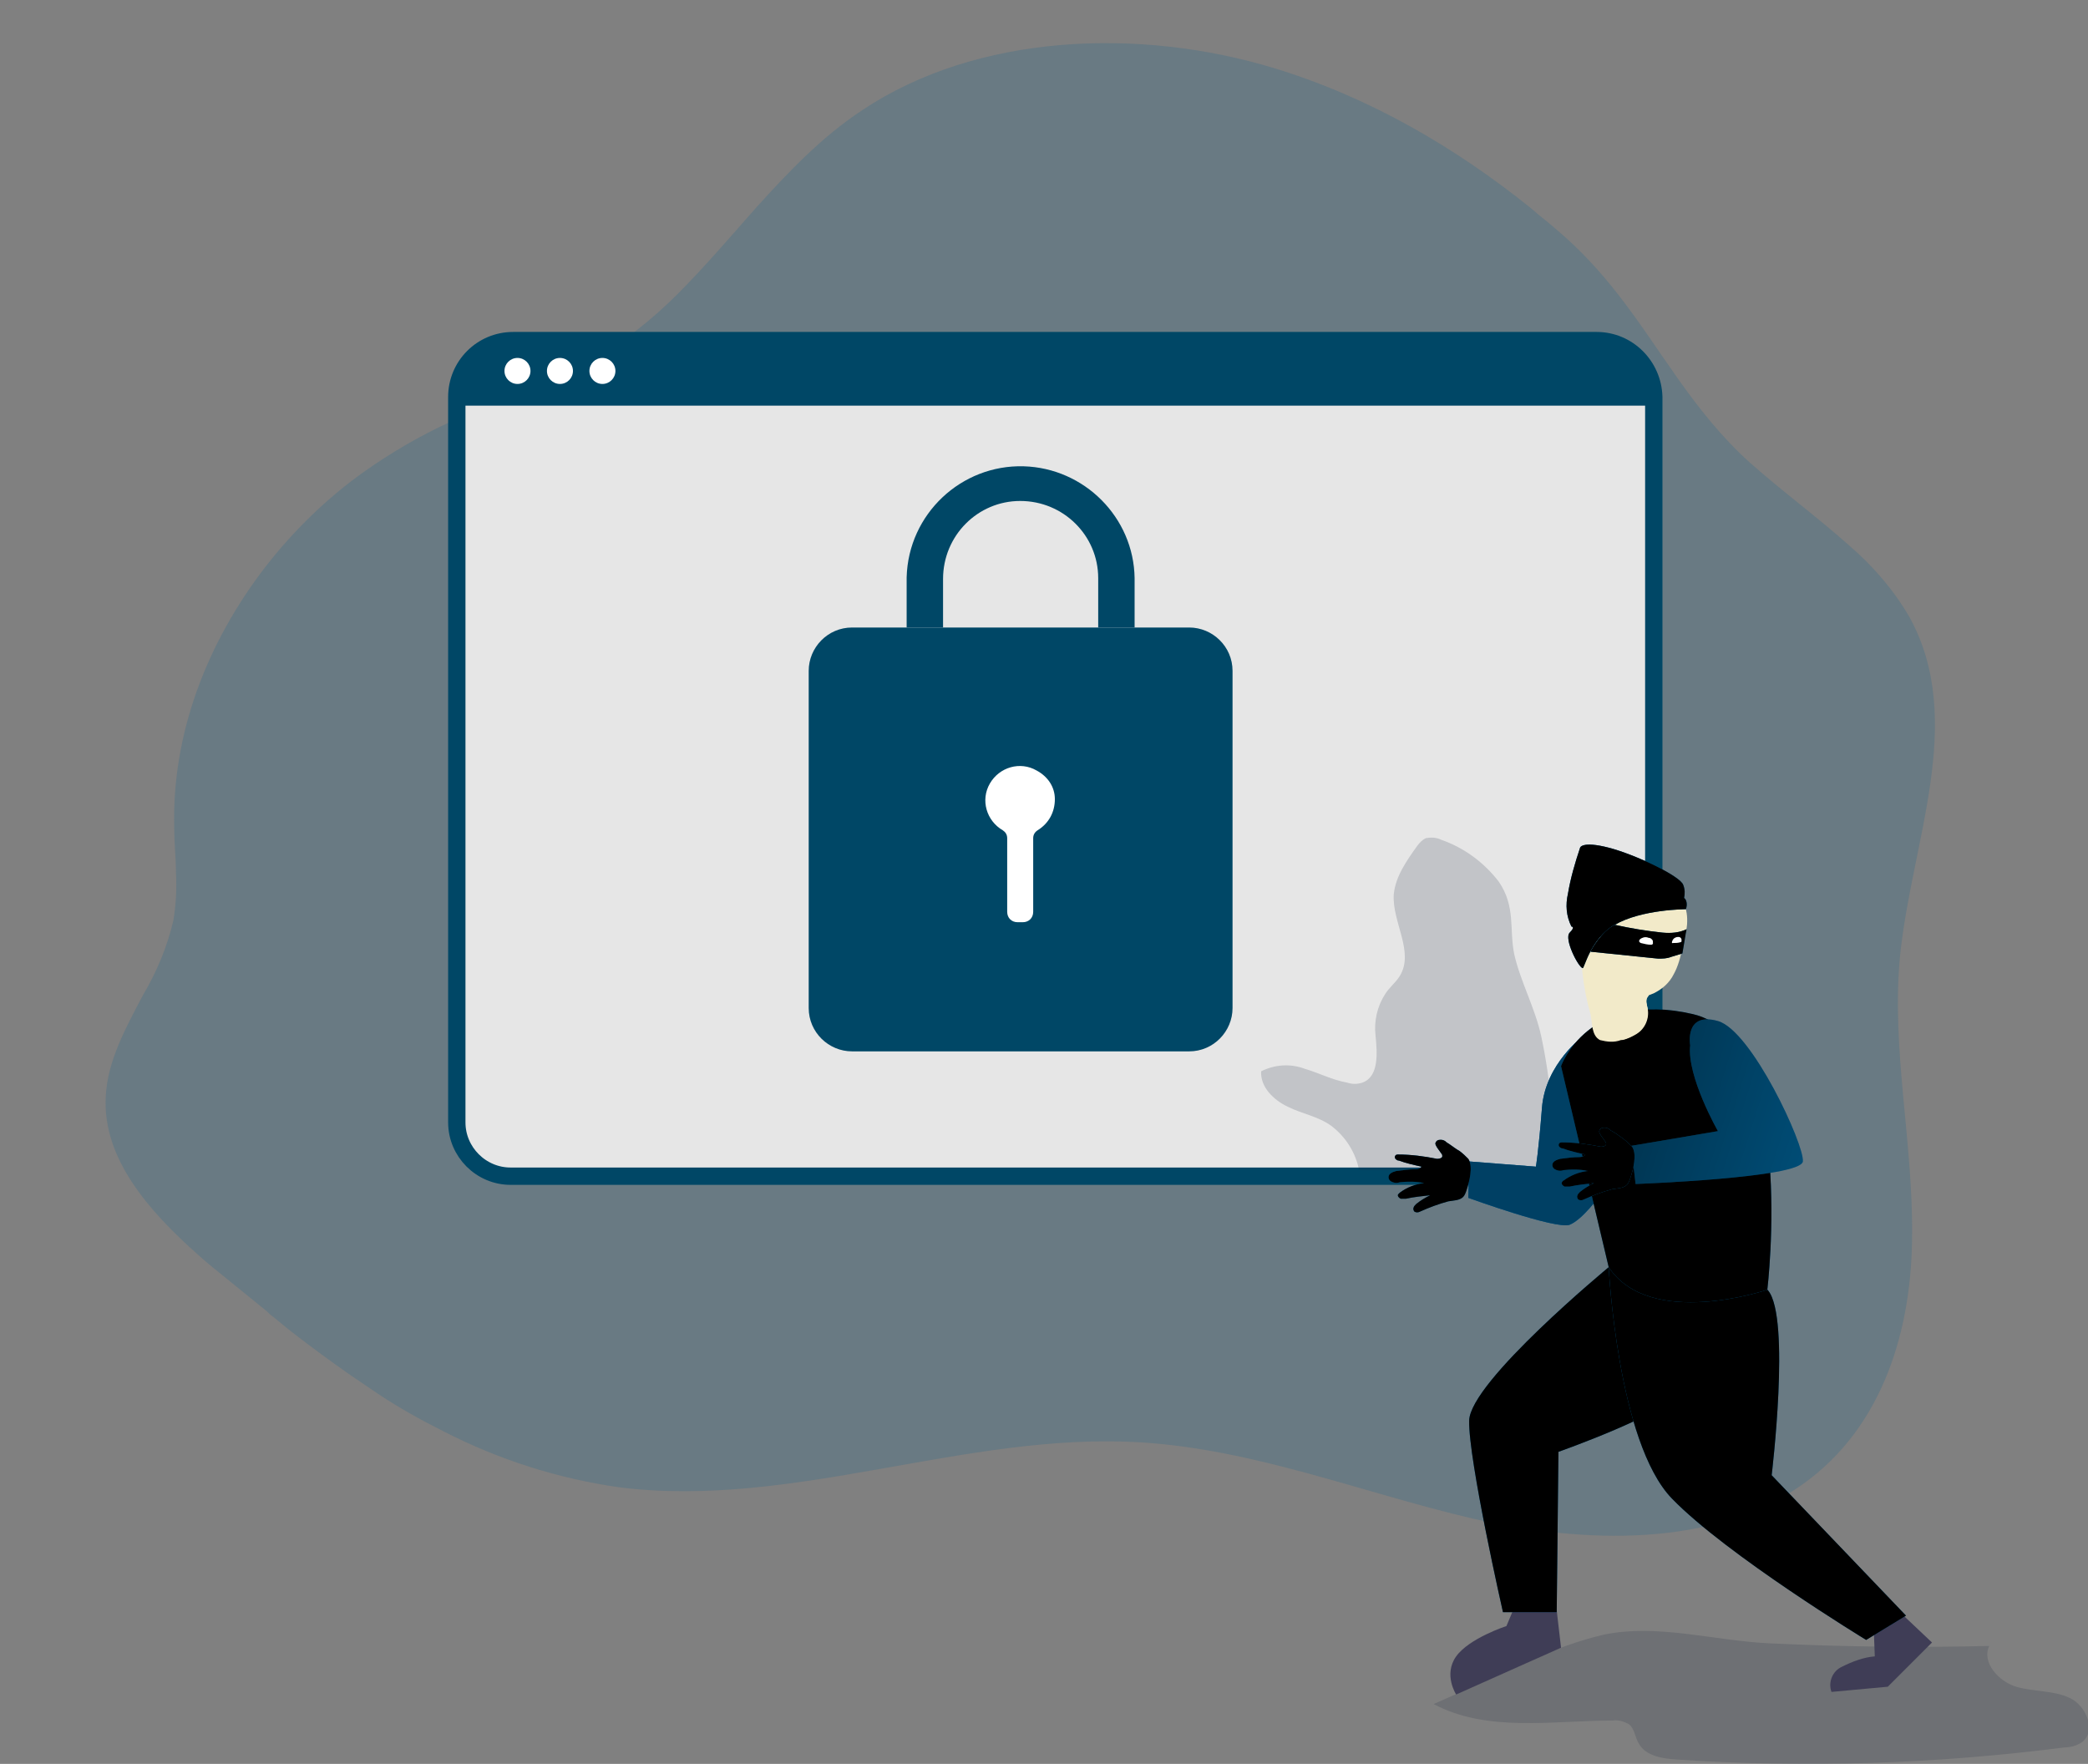 <?xml version="1.0" encoding="utf-8"?>
<!-- Generator: Adobe Illustrator 26.0.2, SVG Export Plug-In . SVG Version: 6.00 Build 0)  -->
<svg version="1.1" id="Calque_1" xmlns="http://www.w3.org/2000/svg" xmlns:xlink="http://www.w3.org/1999/xlink" x="0px" y="0px"
	 viewBox="0 0 240.9 203.5" style="enable-background:new 0 0 240.9 203.5;" xml:space="preserve">
<rect x="0" y="0" width="240.9" height="203.5" fill="#808080" stroke="none"/>
<style type="text/css">
	.st0{opacity:0.19;fill:url(#Tracé_10871_00000084517078302037966980000009653856573635034521_);enable-background:new    ;}
	.st1{opacity:0.18;fill:#1D2741;enable-background:new    ;}
	.st2{opacity:0.18;fill:#006094;enable-background:new    ;}
	.st3{fill:#E6E6E6;stroke:#004766;stroke-width:2;stroke-miterlimit:10;}
	.st4{fill:#006094;}
	.st5{fill:url(#Tracé_10877_00000111871680845908831600000005233026053297417103_);}
	.st6{fill:url(#Tracé_10879_00000061437648526663206830000003929418908389360274_);}
	.st7{fill:url(#Tracé_10881_00000042721142816361266810000009321649618467842448_);}
	.st8{fill:url(#Tracé_10883_00000127739427470851195090000013007809784916439207_);}
	.st9{fill:#004766;}
	.st10{fill:#FFFFFF;}
	.st11{fill:#3F3D56;}
	.st12{fill:#004064;}
	.st13{fill:url(#Tracé_10897_00000040539284615242390300000014701342816969123206_);}
	.st14{fill:url(#Tracé_10899_00000090262197653752676420000003482443552182035592_);}
	.st15{fill:url(#Tracé_10901_00000129893692954040177080000015428237074688464299_);}
	.st16{fill:url(#Tracé_10903_00000003066679787471330120000006727797257109610880_);}
	.st17{fill:url(#Tracé_10904_00000081624976595230109620000014926162129174515353_);}
	.st18{fill:url(#Tracé_10906_00000057128391732064887090000010744780850989566386_);}
	.st19{fill:url(#Tracé_10908_00000060734470758717426360000005341146987455829681_);}
	.st20{fill:url(#Tracé_10911_00000018953957226597162000000010118937801754086555_);}
</style>
<g id="Security_Monochromatic_2_" transform="translate(0.003 -0.004)">
	
		<linearGradient id="Tracé_10871_00000098931572756491882950000014521904902033681807_" gradientUnits="userSpaceOnUse" x1="-79.668" y1="292.298" x2="-78.669" y2="292.298" gradientTransform="matrix(41.381 0 0 -9.513 3199.934 2971.323)">
		<stop  offset="0" style="stop-color:#183866"/>
		<stop  offset="1" style="stop-color:#1A7FC1"/>
	</linearGradient>
	
		<path id="Tracé_10871" style="opacity:0.19;fill:url(#Tracé_10871_00000098931572756491882950000014521904902033681807_);enable-background:new    ;" d="
		M-78.1,188.2c0.4,1.1-0.5,2.4-1.5,2.9c-1.1,0.4-2.3,0.7-3.5,0.9c-1.8,0.5-3.4,1.5-5.2,2.2c-2.5,0.8-5.1,1.1-7.6,1.1
		c-7.8,0.3-16.1,0.4-22.8-3.7c-0.2-0.1-0.5-0.3-0.6-0.6c-0.1-0.2,0-0.5,0.1-0.7c0.5-1.3,2.1-1.6,3.5-1.9c6.5-1.1,13-1.8,19.5-2.1
		C-92.9,186.2-79.4,184.8-78.1,188.2z"/>
	<path id="Tracé_10872" class="st1" d="M185,188.6c-2.9,0.7-5.8,1.7-8.5,3.1l-11.1,4.9c6.2,3.3,13.7,1.9,20.7,1.9
		c0.6-0.1,1.2,0.1,1.8,0.4c0.7,0.5,0.7,1.5,1.2,2.3c0.8,1.4,2.7,1.7,4.4,1.8c14.9,1,29.9,0.5,44.7-1.4c0.7,0,1.4-0.2,2-0.6
		c1.7-1.3,0.5-4.2-1.4-5.1s-4.2-0.7-6.2-1.3s-4-2.8-3.1-4.7c-8.4,0.2-16.9,0.1-25.3-0.3C197.7,189.3,191.3,187.3,185,188.6z"/>
	<path id="Tracé_10873" class="st2" d="M219.2,110.4c1.3-13.2,7.7-27.2,1.1-39.2c-1.8-3.1-4.2-5.9-7-8.3c-3.7-3.3-7.8-6.3-11.5-9.6
		c-6.5-5.9-10.1-12.9-15.1-19.3c-2.1-2.7-4.4-5.2-7-7.4c-1-0.9-2.1-1.7-3.1-2.6c-8.6-6.9-18.4-12.7-29.5-16.1
		c-15.7-4.8-34.4-4-47.6,4.8C94.8,15.8,91,19.8,87.2,24c-3,3.4-5.9,6.8-9.1,10c-2.9,2.9-6.1,5.4-9.6,7.5c-5.2,3-11.1,4.7-16.6,7.2
		c-3.5,1.6-6.9,3.6-10,5.8c-4.2,3-8,6.7-11.2,10.8c-6.9,8.9-10.9,19.5-10.6,30.3c0,1.7,0.2,3.4,0.2,5.1c0.1,1.9,0,3.7-0.3,5.5
		c-0.7,3-1.9,5.9-3.5,8.6c-2,3.8-4.1,7.6-4.3,11.7c-0.4,7.1,4.9,13.2,10.8,18.4c1,0.9,2,1.7,3,2.5c1.6,1.3,3.2,2.6,4.8,3.9l0.3,0.3
		c0.9,0.7,1.7,1.4,2.6,2.1c2.2,1.7,4.5,3.4,6.8,5c1,0.7,2.1,1.4,3.1,2.1c2.4,1.6,4.9,3,7.5,4.3c6.4,3.3,13.3,5.5,20.4,6.5
		c20,2.5,39.9-6.4,60-5.2c13.2,0.8,25.6,5.8,38.4,8.8c12.8,2.9,27.7,3.4,38-3.9c9.5-6.7,12.7-18.2,12.7-28.9
		C220.7,131.7,218.2,121,219.2,110.4z"/>
	<path id="Tracé_10874" class="st3" d="M184.2,39.3h-125c-3.6,0-6.5,2.9-6.5,6.5c0,0,0,0,0,0l0,0v83.7c0,3.4,2.8,6.2,6.2,6.2h125.6
		c3.5,0,6.3-2.8,6.3-6.3V45.8C190.7,42.2,187.8,39.3,184.2,39.3L184.2,39.3z"/>
	<path id="Tracé_10876" class="st4" d="M-117.6,144.4c-3.1-4.9-5.1-10.5-5.8-16.3c-0.4-3.5-0.2-7.3-1.8-10.4
		c-0.9-1.9-2.5-3.5-3-5.6c-0.9-3.9,2.2-7.4,5-10.1c0.2-0.2,0.4-0.4,0.7-0.4c0.4-0.1,0.8,0.3,1.1,0.7c1.6,2.2,1.8,5.1,2.2,7.8
		c0.4,2.9,1.4,5.9,3.6,7.9s5.6,2.8,6.7,5.5c1,2.4-0.4,5.3,0.5,7.8s3.9,4,4.3,6.6c0.3,1.7-0.6,3.5-0.6,5.2c0.2,1.3,0.5,2.6,0.9,3.9
		c0.7,2.8,0,11-4.3,8.6C-111.9,153.4-115.3,148.1-117.6,144.4z"/>
	
		<linearGradient id="Tracé_10877_00000114034736124944048960000016038603052253694138_" gradientUnits="userSpaceOnUse" x1="-80.162" y1="300.742" x2="-75.444" y2="301.077" gradientTransform="matrix(24.812 0 0 -54.459 1881.943 16505.82)">
		<stop  offset="0" style="stop-color:#000000;stop-opacity:0"/>
		<stop  offset="0.97" style="stop-color:#000000"/>
		<stop  offset="0.97" style="stop-color:#0C0C11"/>
		<stop  offset="0.98" style="stop-color:#312F43"/>
		<stop  offset="0.99" style="stop-color:#3F3D56"/>
	</linearGradient>
	<path id="Tracé_10877" style="fill:url(#Tracé_10877_00000114034736124944048960000016038603052253694138_);" d="M-117.6,144.4
		c-3.1-4.9-5.1-10.5-5.8-16.3c-0.4-3.5-0.2-7.3-1.8-10.4c-0.9-1.9-2.5-3.5-3-5.6c-0.9-3.9,2.2-7.4,5-10.1c0.2-0.2,0.4-0.4,0.7-0.4
		c0.4-0.1,0.8,0.3,1.1,0.7c1.6,2.2,1.8,5.1,2.2,7.8c0.4,2.9,1.4,5.9,3.6,7.9s5.6,2.8,6.7,5.5c1,2.4-0.4,5.3,0.5,7.8s3.9,4,4.3,6.6
		c0.3,1.7-0.6,3.5-0.6,5.2c0.2,1.3,0.5,2.6,0.9,3.9c0.7,2.8,0,11-4.3,8.6C-111.9,153.4-115.3,148.1-117.6,144.4z"/>
	<path id="Tracé_10878" class="st4" d="M-109.8,138.8c-1.2-5.7-1.1-11.7,0.3-17.3c0.9-3.4,2.4-6.9,2-10.4c-0.2-2.1-1.1-4.2-0.8-6.3
		c0.5-3.9,4.7-6.1,8.3-7.7c0.2-0.1,0.5-0.2,0.8-0.2c0.4,0.1,0.7,0.6,0.8,1c0.7,2.6-0.2,5.4-0.7,8.1c-0.6,2.9-0.8,6,0.6,8.6
		s4.3,4.6,4.3,7.6c0,2.6-2.3,4.8-2.3,7.5c-0.1,2.6,2.2,5.1,1.7,7.7c-0.3,1.7-1.8,3-2.4,4.7c-0.3,1.3-0.5,2.6-0.5,4
		c-0.3,2.9-3.9,10.3-7,6.5C-107.7,149.2-109,143-109.8,138.8z"/>
	
		<linearGradient id="Tracé_10879_00000098925635811279287970000013238294860179611548_" gradientUnits="userSpaceOnUse" x1="-81.32" y1="300.794" x2="-76.284" y2="300.882" gradientTransform="matrix(16.436 0 0 -56.688 1237.966 17176.453)">
		<stop  offset="0" style="stop-color:#000000;stop-opacity:0"/>
		<stop  offset="0.29" style="stop-color:#000000;stop-opacity:0.29"/>
		<stop  offset="0.97" style="stop-color:#000000"/>
		<stop  offset="0.97" style="stop-color:#0C0C11"/>
		<stop  offset="0.98" style="stop-color:#312F43"/>
		<stop  offset="0.99" style="stop-color:#3F3D56"/>
	</linearGradient>
	<path id="Tracé_10879" style="fill:url(#Tracé_10879_00000098925635811279287970000013238294860179611548_);" d="M-109.8,138.8
		c-1.2-5.7-1.1-11.7,0.3-17.3c0.9-3.4,2.4-6.9,2-10.4c-0.2-2.1-1.1-4.2-0.8-6.3c0.5-3.9,4.7-6.1,8.3-7.7c0.2-0.1,0.5-0.2,0.8-0.2
		c0.4,0.1,0.7,0.6,0.8,1c0.7,2.6-0.2,5.4-0.7,8.1c-0.6,2.9-0.8,6,0.6,8.6s4.3,4.6,4.3,7.6c0,2.6-2.3,4.8-2.3,7.5
		c-0.1,2.6,2.2,5.1,1.7,7.7c-0.3,1.7-1.8,3-2.4,4.7c-0.3,1.3-0.5,2.6-0.5,4c-0.3,2.9-3.9,10.3-7,6.5
		C-107.7,149.2-109,143-109.8,138.8z"/>
	<path id="Tracé_10880" class="st4" d="M-102,139.7c2.9-5.1,6.9-9.5,11.7-12.8c2.9-2,6.3-3.6,8.4-6.5c1.2-1.7,1.9-3.9,3.5-5.2
		c3-2.6,7.5-1.5,11.3-0.3c0.3,0.1,0.5,0.2,0.7,0.4c0.2,0.4,0.2,0.9-0.1,1.3c-1.2,2.5-3.7,3.9-5.9,5.6c-2.4,1.8-4.6,4-5.2,6.9
		c-0.7,2.9,0.2,6.3-1.7,8.6c-1.7,2-4.9,2.1-6.7,4.1s-1.7,5.3-3.8,6.9c-1.4,1.1-3.4,1.1-4.9,1.9c-1.1,0.8-2.1,1.7-3,2.7
		c-2.1,1.9-9.7,5.2-9.6,0.3C-107.2,149-104.1,143.5-102,139.7z"/>
	
		<linearGradient id="Tracé_10881_00000136379809197785888480000012316326397149672351_" gradientUnits="userSpaceOnUse" x1="-80.085" y1="300.693" x2="-81.161" y2="302.132" gradientTransform="matrix(41.009 0 0 -42.426 3182.589 12871.824)">
		<stop  offset="0" style="stop-color:#000000;stop-opacity:0"/>
		<stop  offset="0.84" style="stop-color:#000000;stop-opacity:0.659"/>
		<stop  offset="0.97" style="stop-color:#000000"/>
	</linearGradient>
	<path id="Tracé_10881" style="fill:url(#Tracé_10881_00000136379809197785888480000012316326397149672351_);" d="M-102,139.7
		c2.9-5.1,6.9-9.5,11.7-12.8c2.9-2,6.3-3.6,8.4-6.5c1.2-1.7,1.9-3.9,3.5-5.2c3-2.6,7.5-1.5,11.3-0.3c0.3,0.1,0.5,0.2,0.7,0.4
		c0.2,0.4,0.2,0.9-0.1,1.3c-1.2,2.5-3.7,3.9-5.9,5.6c-2.4,1.8-4.6,4-5.2,6.9c-0.7,2.9,0.2,6.3-1.7,8.6c-1.7,2-4.9,2.1-6.7,4.1
		s-1.7,5.3-3.8,6.9c-1.4,1.1-3.4,1.1-4.9,1.9c-1.1,0.8-2.1,1.7-3,2.7c-2.1,1.9-9.7,5.2-9.6,0.3C-107.2,149-104.1,143.5-102,139.7z"
		/>
	<path id="Tracé_10882" class="st4" d="M-83.7,157.5l-0.5,2.6l-0.4,2.2l-0.9,5.4l-0.4,2.2l-0.9,5.4l-0.4,2.2l-2.3,13.5h-24.3
		l-2.4-13.5l-0.4-2.2l-0.9-5.4l-0.4-2.2l-1-5.4l-0.4-2.2l-0.4-2.6c-0.4-2.4,1.2-4.7,3.6-5.2c0,0,0,0,0,0l0,0c0.3,0,0.5-0.1,0.8-0.1
		h27.2c2.5,0,4.5,2,4.5,4.5C-83.6,156.9-83.6,157.2-83.7,157.5L-83.7,157.5z"/>
	
		<linearGradient id="Tracé_10883_00000065032708388388169200000014444909017898423456_" gradientUnits="userSpaceOnUse" x1="-78.292" y1="300.122" x2="-79.767" y2="300.014" gradientTransform="matrix(36.142 0 0 -38.83 2785.666 11820.776)">
		<stop  offset="0" style="stop-color:#000000;stop-opacity:0"/>
		<stop  offset="0.87" style="stop-color:#000000;stop-opacity:0.659"/>
		<stop  offset="1" style="stop-color:#000000"/>
	</linearGradient>
	<path id="Tracé_10883" style="fill:url(#Tracé_10883_00000065032708388388169200000014444909017898423456_);" d="M-83.7,157.5
		l-0.5,2.6l-0.4,2.2l-0.9,5.4l-0.4,2.2l-0.9,5.4l-0.4,2.2l-2.3,13.5h-24.3l-2.4-13.5l-0.4-2.2l-0.9-5.4l-0.4-2.2l-1-5.4l-0.4-2.2
		l-0.4-2.6c-0.4-2.4,1.2-4.7,3.6-5.2c0,0,0,0,0,0l0,0c0.3,0,0.5-0.1,0.8-0.1h27.2c2.5,0,4.5,2,4.5,4.5
		C-83.6,156.9-83.6,157.2-83.7,157.5L-83.7,157.5z"/>
	<path id="Tracé_10884" class="st9" d="M190.7,45.8v1h-138v-1c0-3.6,2.9-6.5,6.5-6.5c0,0,0,0,0,0h125
		C187.8,39.3,190.7,42.2,190.7,45.8C190.7,45.8,190.7,45.8,190.7,45.8L190.7,45.8z"/>
	<circle id="Ellipse_876" class="st10" cx="59.7" cy="42.8" r="1.5"/>
	<circle id="Ellipse_877" class="st10" cx="64.6" cy="42.8" r="1.5"/>
	<circle id="Ellipse_878" class="st10" cx="69.5" cy="42.8" r="1.5"/>
	<path id="Tracé_10885" class="st9" d="M142.2,77.4v38.9c0,2.7-2.2,5-5,5H98.3c-2.7,0-5-2.2-5-5V77.4c0-2.7,2.2-5,5-5l0,0h38.9
		C139.9,72.4,142.2,74.6,142.2,77.4C142.2,77.4,142.2,77.4,142.2,77.4z"/>
	<path id="Tracé_10886" class="st10" d="M121.7,92.2c0,1.5-0.7,2.8-2,3.6c-0.3,0.2-0.5,0.5-0.5,0.9v8.5c0,0.7-0.5,1.2-1.2,1.2l0,0
		h-0.6c-0.7,0-1.2-0.5-1.2-1.2l0,0l0,0v-8.5c0-0.4-0.2-0.7-0.5-0.9c-1.9-1.1-2.6-3.5-1.5-5.4c1.1-1.9,3.5-2.6,5.4-1.5
		C120.9,89.6,121.7,90.8,121.7,92.2L121.7,92.2z"/>
	<path id="Tracé_10887" class="st4" d="M-84.1,160l-0.4,2.2h-34.3l-0.4-2.2H-84.1z"/>
	<path id="Tracé_10888" class="st4" d="M-85.5,167.7l-0.4,2.2h-31.7l-0.4-2.2H-85.5z"/>
	<path id="Tracé_10889" class="st4" d="M-86.8,175.4l-0.4,2.2h-29l-0.4-2.2H-86.8z"/>
	<path id="Tracé_10890_00000178178150483569795270000000717341751039923843_" class="st1" d="M179.5,135
		c-0.2-5.2-0.6-10.4-1.7-15.5c-0.7-3.2-2.4-6.3-3.1-9.4c-0.6-2.9,0.2-5.5-1.8-8.4c-1.7-2.2-4-3.9-6.6-4.8c-0.6-0.3-1.2-0.3-1.8-0.2
		c-0.4,0.2-0.7,0.5-1,0.9c-1.2,1.7-2.5,3.5-2.7,5.6c-0.2,3.2,2.4,6.6,0.7,9.4c-0.5,0.8-1.2,1.3-1.7,2.1c-0.9,1.4-1.3,3.1-1.1,4.8
		c0.2,2,0.4,4.7-1.5,5.4c-0.6,0.2-1.2,0.2-1.8,0c-1.7-0.3-3.2-1.1-4.9-1.6c-1.6-0.6-3.4-0.5-5,0.3c-0.1,1.8,1.4,3.3,3.1,4.1
		c1.6,0.8,3.5,1.1,5,2.2c1.7,1.3,2.8,3.1,3.2,5.1"/>
	<path id="Tracé_10891" class="st9" d="M130.9,72.4h-4.2v-5.7c0-4.9-4-8.9-9-8.9c-4.9,0-8.9,4-8.9,9v5.6h-4.2v-5.8
		c0.2-7.3,6.3-13,13.5-12.8c7,0.2,12.7,5.9,12.8,12.9L130.9,72.4z"/>
	<path id="Tracé_10892" class="st11" d="M219.3,186.1l3.6,3.4l-5.1,5.1l-6.5,0.6c-0.4-1.1,0.1-2.4,1.2-2.9c1.2-0.6,2.5-1.1,3.8-1.2
		l-0.1-2.6L219.3,186.1z"/>
	<path id="Tracé_10893" class="st11" d="M179.6,185.8l0.5,4.3l-12.1,5.4c0,0-1.5-2.3,0-4.4s5.8-3.5,5.8-3.5l0.8-1.9L179.6,185.8z"
		/>
	<path id="Tracé_10894" class="st4" d="M182.7,119.5c0,0-4.4,3.2-4.8,8.3s-0.7,6.8-0.7,6.8l-7.7-0.6l-0.1,4.2
		c0,0,10.2,3.7,11.7,3.1s3.5-3.4,3.5-3.4L182.7,119.5z"/>
	<path id="Tracé_10895" class="st12" d="M182.7,119.5c0,0-4.4,3.2-4.8,8.3s-0.7,6.8-0.7,6.8l-7.7-0.6l-0.1,4.2
		c0,0,10.2,3.7,11.7,3.1s3.5-3.4,3.5-3.4L182.7,119.5z"/>
	<path id="Tracé_10896" class="st4" d="M185.6,146.2c0,0-16,13.2-16.1,17.7s3.9,22.1,3.9,22.1l6.2,0l0.2-18.5
		c0,0,13.1-4.6,14.5-7.3S198.8,143.9,185.6,146.2z"/>
	
		<linearGradient id="Tracé_10897_00000029744548557085246300000003708153333467845018_" gradientUnits="userSpaceOnUse" x1="-75.93" y1="300.328" x2="-77.757" y2="301.339" gradientTransform="matrix(26.195 0 0 -40.11 2159.99 12202.546)">
		<stop  offset="1.000000e-02" style="stop-color:#000000"/>
		<stop  offset="0.16" style="stop-color:#000000;stop-opacity:0.522"/>
		<stop  offset="1" style="stop-color:#000000;stop-opacity:0"/>
	</linearGradient>
	<path id="Tracé_10897" style="fill:url(#Tracé_10897_00000029744548557085246300000003708153333467845018_);" d="M185.6,146.2
		c0,0-16,13.2-16.1,17.7s3.9,22.1,3.9,22.1l6.2,0l0.2-18.5c0,0,13.1-4.6,14.5-7.3S198.8,143.9,185.6,146.2z"/>
	<path id="Tracé_10898" class="st4" d="M185.6,146.2c0,0,1,20.2,7.3,26.7s22.4,16.3,22.4,16.3l4.6-2.8l-15.5-16.2
		c0,0,2.2-18.1-0.4-21.3S185.6,146.2,185.6,146.2z"/>
	
		<linearGradient id="Tracé_10899_00000183950421004026844960000006901841946028176825_" gradientUnits="userSpaceOnUse" x1="-75.498" y1="300.404" x2="-73.399" y2="300.83" gradientTransform="matrix(34.284 0 0 -42.999 2815.173 13077.992)">
		<stop  offset="1.000000e-02" style="stop-color:#000000"/>
		<stop  offset="0.15" style="stop-color:#000000;stop-opacity:0.522"/>
		<stop  offset="0.99" style="stop-color:#000000;stop-opacity:0"/>
	</linearGradient>
	<path id="Tracé_10899" style="fill:url(#Tracé_10899_00000183950421004026844960000006901841946028176825_);" d="M185.6,146.2
		c0,0,1,20.2,7.3,26.7s22.4,16.3,22.4,16.3l4.6-2.8l-15.5-16.2c0,0,2.2-18.1-0.4-21.3S185.6,146.2,185.6,146.2z"/>
	<path id="Tracé_10900" class="st4" d="M185.6,146.2l-5.5-23.2c0,0,3.1-8.8,15.2-6s8.6,31.8,8.6,31.8S190.4,153.4,185.6,146.2z"/>
	
		<linearGradient id="Tracé_10901_00000062907686851135339380000012180797199939178686_" gradientUnits="userSpaceOnUse" x1="-73.624" y1="300.353" x2="-71.343" y2="301.42" gradientTransform="matrix(24.33 0 0 -33.764 2023.281 10250.265)">
		<stop  offset="1.000000e-02" style="stop-color:#000000"/>
		<stop  offset="0.15" style="stop-color:#000000;stop-opacity:0.522"/>
		<stop  offset="0.99" style="stop-color:#000000;stop-opacity:0"/>
	</linearGradient>
	<path id="Tracé_10901" style="fill:url(#Tracé_10901_00000062907686851135339380000012180797199939178686_);" d="M185.6,146.2
		l-5.5-23.2c0,0,3.1-8.8,15.2-6s8.6,31.8,8.6,31.8S190.4,153.4,185.6,146.2z"/>
	<path id="Tracé_10902" class="st4" d="M195,120.6c0,0-0.7-3.9,3.2-2.8s10,14.3,9.8,16.2s-19.3,2.6-19.3,2.6l-0.5-4.4l10-1.7
		C198.2,130.5,194.6,124.2,195,120.6z"/>
	
		<linearGradient id="Tracé_10903_00000120517963454739203210000014213340702329898900_" gradientUnits="userSpaceOnUse" x1="-75.613" y1="297.647" x2="-73.092" y2="296.878" gradientTransform="matrix(19.718 0 0 -18.943 1666.998 5760.349)">
		<stop  offset="1.000000e-02" style="stop-color:#000000"/>
		<stop  offset="0.15" style="stop-color:#000000;stop-opacity:0.522"/>
		<stop  offset="0.99" style="stop-color:#000000;stop-opacity:0"/>
	</linearGradient>
	<path id="Tracé_10903" style="fill:url(#Tracé_10903_00000120517963454739203210000014213340702329898900_);" d="M195,120.6
		c0,0-0.7-3.9,3.2-2.8s10,14.3,9.8,16.2s-19.3,2.6-19.3,2.6l-0.5-4.4l10-1.7C198.2,130.5,194.6,124.2,195,120.6z"/>
	
		<linearGradient id="Tracé_10904_00000080194472246526295790000012508273767307571077_" gradientUnits="userSpaceOnUse" x1="-100.981" y1="297.63" x2="-100.009" y2="297.63" gradientTransform="matrix(12.233 0 0 -19.903 1069.878 6034.105)">
		<stop  offset="0" style="stop-color:#ECC4D7"/>
		<stop  offset="0.42" style="stop-color:#EFD4D1"/>
		<stop  offset="1" style="stop-color:#F2EAC9"/>
	</linearGradient>
	<path id="Tracé_10904" style="fill:url(#Tracé_10904_00000080194472246526295790000012508273767307571077_);" d="M193.1,112.4
		c-0.5,1-1.3,1.7-2.3,2.2c-0.2,0.1-0.3,0.1-0.5,0.2c-0.1,0-0.1,0.1-0.2,0.2c-0.3,0.4-0.1,0.9,0,1.4c0.1,1.2-0.4,2.3-1.4,2.9
		c-0.5,0.3-1.1,0.6-1.7,0.7c-0.8,0.3-1.6,0.2-2.4,0c-1-0.5-0.9-2-1.1-3c-0.9-3.1-1.2-6.3-1.1-9.5c0.1-1.7,0.7-3.4,1.7-4.8
		c1-1.4,2.6-2.3,4.4-2.4c1.8,0.2,3.4,1,4.6,2.4c0.4,0.4,0.8,0.9,1.1,1.4c0.8,1.6,0.4,3.5-0.1,5.2
		C193.9,110.4,193.6,111.5,193.1,112.4z"/>
	<path id="Tracé_10905" class="st4" d="M194.5,104.9c0,0-5.1,0-8.2,1.8c-2.8,1.6-3.5,5-3.7,5c-0.5-0.1-2.2-3.4-1.5-4.1
		s0.2-0.7,0.2-0.7c-0.6-1.2-0.7-2.5-0.4-3.8c0.3-1.8,0.8-3.5,1.4-5.3c0,0,0.2-0.8,3.3,0s8.3,3.3,8.6,4.3c0.2,0.5,0.2,1,0.1,1.5
		C194.6,103.8,194.7,104.4,194.5,104.9z"/>
	
		<linearGradient id="Tracé_10906_00000025439448878200435760000002389791307269893306_" gradientUnits="userSpaceOnUse" x1="-69.303" y1="297.147" x2="-66.574" y2="298.142" gradientTransform="matrix(13.98 0 0 -14.306 1206.111 4335.159)">
		<stop  offset="1.000000e-02" style="stop-color:#000000"/>
		<stop  offset="3.000000e-02" style="stop-color:#000000;stop-opacity:0.929"/>
		<stop  offset="0.51" style="stop-color:#000000;stop-opacity:5.100000e-02"/>
		<stop  offset="0.58" style="stop-color:#000000;stop-opacity:3.100000e-02"/>
		<stop  offset="0.99" style="stop-color:#000000;stop-opacity:0"/>
	</linearGradient>
	<path id="Tracé_10906" style="fill:url(#Tracé_10906_00000025439448878200435760000002389791307269893306_);" d="M194.5,104.9
		c0,0-5.1,0-8.2,1.8c-2.8,1.6-3.5,5-3.7,5c-0.5-0.1-2.2-3.4-1.5-4.1s0.2-0.7,0.2-0.7c-0.6-1.2-0.7-2.5-0.4-3.8
		c0.3-1.8,0.8-3.5,1.4-5.3c0,0,0.2-0.8,3.3,0s8.3,3.3,8.6,4.3c0.2,0.5,0.2,1,0.1,1.5C194.6,103.8,194.7,104.4,194.5,104.9z"/>
	<path id="Tracé_10907" class="st4" d="M186.3,106.7c1.8,0.4,3.6,0.7,5.5,0.9c1,0.1,2,0,2.8-0.4c0-0.2-0.5,2.8-0.5,2.8l-1.3,0.4
		c-0.5,0.2-1,0.2-1.5,0.2l-7.8-0.8C183.5,109.7,184.8,107.4,186.3,106.7z"/>
	
		<linearGradient id="Tracé_10908_00000119832893694109803000000005812091872647671453_" gradientUnits="userSpaceOnUse" x1="-64.375" y1="278.953" x2="-62.025" y2="279.402" gradientTransform="matrix(11.092 0 0 -3.897 980.819 1190.526)">
		<stop  offset="1.000000e-02" style="stop-color:#000000"/>
		<stop  offset="0.15" style="stop-color:#000000;stop-opacity:0.522"/>
		<stop  offset="0.99" style="stop-color:#000000;stop-opacity:0"/>
	</linearGradient>
	<path id="Tracé_10908" style="fill:url(#Tracé_10908_00000119832893694109803000000005812091872647671453_);" d="M186.3,106.7
		c1.8,0.4,3.6,0.7,5.5,0.9c1,0.1,2,0,2.8-0.4c0-0.2-0.5,2.8-0.5,2.8l-1.3,0.4c-0.5,0.2-1,0.2-1.5,0.2l-7.8-0.8
		C183.5,109.7,184.8,107.4,186.3,106.7z"/>
	<path id="Tracé_10909" class="st10" d="M189.5,108.2c0.2-0.1,0.5-0.1,0.7,0c0.2,0,0.3,0.1,0.4,0.2c0.1,0.1,0.1,0.2,0.1,0.3
		c0,0.1,0,0.1,0,0.2c-0.1,0.1-0.2,0.1-0.2,0.1c-0.4,0-0.8-0.1-1.2-0.2C188.9,108.6,189.2,108.3,189.5,108.2z"/>
	<path id="Tracé_10910" class="st10" d="M193.1,108.3c0.1-0.1,0.3-0.2,0.5-0.2c0.1,0,0.2,0,0.3,0.1c0.1,0.1,0.1,0.2,0.1,0.2
		c0,0.1,0,0.1,0,0.2c0,0.1-0.1,0.1-0.1,0.1c-0.3,0.1-0.6,0.1-0.9,0.1C192.8,108.9,192.9,108.5,193.1,108.3z"/>
	
		<linearGradient id="Tracé_10911_00000182529707897524797520000006152433972557337232_" gradientUnits="userSpaceOnUse" x1="-120.045" y1="305.762" x2="-116.774" y2="304.592" gradientTransform="matrix(4.43 0 0 -5.385 456.908 1649.281)">
		<stop  offset="0" style="stop-color:#ECC4D7"/>
		<stop  offset="0.42" style="stop-color:#EFD4D1"/>
		<stop  offset="1" style="stop-color:#F2EAC9"/>
	</linearGradient>
	<path id="Tracé_10911" style="fill:url(#Tracé_10911_00000182529707897524797520000006152433972557337232_);" d="M188.8,119.3
		c-0.5,0.3-1.1,0.6-1.7,0.7c-0.5-0.6-0.8-1.3-0.9-2c-0.1-0.5-0.2-1.1-0.2-1.6c-0.1-0.5,0.1-0.9,0.3-1.3c0.4-0.3,0.9-0.5,1.3-0.4
		c0.5,0.1,0.9,0.2,1.4,0.3c0.4,0,0.9-0.1,1.3-0.2c-0.1,0-0.1,0.1-0.2,0.2c-0.3,0.4-0.1,0.9,0,1.4
		C190.3,117.5,189.8,118.7,188.8,119.3z"/>
	<path id="Tracé_10912" class="st4" d="M166.9,131.8c-0.2-0.2-0.4-0.3-0.7-0.3c-0.3,0-0.5,0.1-0.6,0.4c0,0.2,0.1,0.3,0.2,0.5
		l0.5,0.7c0.1,0.1,0.1,0.2,0.1,0.3c0,0.2-0.3,0.3-0.6,0.3c-1.5-0.3-3-0.5-4.5-0.5c-0.1,0-0.2,0-0.3,0.1c-0.1,0.1-0.1,0.3,0,0.4
		c0.1,0.1,0.2,0.2,0.4,0.2c0.8,0.3,1.7,0.5,2.6,0.7c-0.1,0.2-0.4,0.3-0.7,0.3c-0.7,0-1.4,0.1-2.2,0.2c-0.4,0.1-0.9,0.3-0.9,0.7
		c0,0.3,0.2,0.5,0.5,0.6c0.3,0.1,0.5,0.1,0.8,0c0.9-0.1,1.9-0.1,2.8,0.1c-1,0.1-2,0.5-2.8,1.1c-0.1,0.1-0.1,0.1-0.2,0.2
		c-0.1,0.2,0.1,0.4,0.3,0.5c0.2,0,0.4,0,0.6,0c0.9-0.2,1.9-0.3,2.8-0.4c-0.6,0.3-1.1,0.6-1.6,1c-0.1,0.1-0.3,0.3-0.3,0.4
		c-0.1,0.2,0,0.4,0.1,0.5c0.2,0.1,0.4,0.1,0.6,0c1.1-0.5,2.2-0.9,3.3-1.2c0.6-0.1,1.3-0.1,1.7-0.5c0.2-0.2,0.3-0.5,0.4-0.8
		c0.3-0.9,0.8-2.7,0.2-3.6c-0.3-0.3-0.6-0.6-1-0.9C168,132.6,167.4,132.1,166.9,131.8L166.9,131.8z"/>
	<path id="Tracé_10913" class="st4" d="M185.8,130.4c-0.2-0.2-0.4-0.3-0.7-0.3c-0.3,0-0.5,0.1-0.6,0.4c0,0.2,0.1,0.3,0.2,0.5
		l0.5,0.7c0.1,0.1,0.1,0.2,0.1,0.3c0,0.2-0.3,0.3-0.6,0.3c-1.5-0.3-3-0.5-4.5-0.5c-0.1,0-0.2,0-0.3,0.1c-0.1,0.1-0.1,0.3,0,0.4
		c0.1,0.1,0.2,0.2,0.4,0.2c0.8,0.3,1.7,0.5,2.6,0.7c-0.1,0.2-0.4,0.3-0.7,0.3c-0.7,0-1.4,0.1-2.2,0.2c-0.4,0.1-0.9,0.3-0.9,0.7
		c0,0.3,0.2,0.5,0.5,0.6c0.3,0.1,0.5,0.1,0.8,0c0.9-0.1,1.9-0.1,2.8,0.1c-1,0.1-2,0.5-2.8,1.1c-0.1,0-0.1,0.1-0.2,0.2
		c-0.1,0.2,0.1,0.4,0.3,0.5l0,0c0.2,0,0.4,0,0.6,0c0.9-0.2,1.9-0.3,2.8-0.4c-0.6,0.3-1.1,0.6-1.6,1c-0.1,0.1-0.3,0.3-0.3,0.4
		c-0.1,0.2,0,0.4,0.1,0.5c0.2,0.1,0.4,0.1,0.6,0c1.1-0.5,2.2-0.9,3.3-1.2c0.6-0.1,1.3-0.1,1.7-0.5c0.2-0.2,0.3-0.5,0.4-0.8
		c0.3-0.9,0.8-2.7,0.2-3.6c-0.3-0.3-0.6-0.6-1-0.9C187,131.2,186.4,130.7,185.8,130.4z"/>
	<path id="Tracé_10914" d="M166.9,131.8c-0.2-0.2-0.4-0.3-0.7-0.3c-0.3,0-0.5,0.1-0.6,0.4c0,0.2,0.1,0.3,0.2,0.5l0.5,0.7
		c0.1,0.1,0.1,0.2,0.1,0.3c0,0.2-0.3,0.3-0.6,0.3c-1.5-0.3-3-0.5-4.5-0.5c-0.1,0-0.2,0-0.3,0.1c-0.1,0.1-0.1,0.3,0,0.4
		c0.1,0.1,0.2,0.2,0.4,0.2c0.8,0.3,1.7,0.5,2.6,0.7c-0.1,0.2-0.4,0.3-0.7,0.3c-0.7,0-1.4,0.1-2.2,0.2c-0.4,0.1-0.9,0.3-0.9,0.7
		c0,0.3,0.2,0.5,0.5,0.6c0.3,0.1,0.5,0.1,0.8,0c0.9-0.1,1.9-0.1,2.8,0.1c-1,0.1-2,0.5-2.8,1.1c-0.1,0.1-0.1,0.1-0.2,0.2
		c-0.1,0.2,0.1,0.4,0.3,0.5c0.2,0,0.4,0,0.6,0c0.9-0.2,1.9-0.3,2.8-0.4c-0.6,0.3-1.1,0.6-1.6,1c-0.1,0.1-0.3,0.3-0.3,0.4
		c-0.1,0.2,0,0.4,0.1,0.5c0.2,0.1,0.4,0.1,0.6,0c1.1-0.5,2.2-0.9,3.3-1.2c0.6-0.1,1.3-0.1,1.7-0.5c0.2-0.2,0.3-0.5,0.4-0.8
		c0.3-0.9,0.8-2.7,0.2-3.6c-0.3-0.3-0.6-0.6-1-0.9C168,132.6,167.4,132.1,166.9,131.8L166.9,131.8z"/>
	<path id="Tracé_10915" d="M185.8,130.4c-0.2-0.2-0.4-0.3-0.7-0.3c-0.3,0-0.5,0.1-0.6,0.4c0,0.2,0.1,0.3,0.2,0.5l0.5,0.7
		c0.1,0.1,0.1,0.2,0.1,0.3c0,0.2-0.3,0.3-0.6,0.3c-1.5-0.3-3-0.5-4.5-0.5c-0.1,0-0.2,0-0.3,0.1c-0.1,0.1-0.1,0.3,0,0.4
		c0.1,0.1,0.2,0.2,0.4,0.2c0.8,0.3,1.7,0.5,2.6,0.7c-0.1,0.2-0.4,0.3-0.7,0.3c-0.7,0-1.4,0.1-2.2,0.2c-0.4,0.1-0.9,0.3-0.9,0.7
		c0,0.3,0.2,0.5,0.5,0.6c0.3,0.1,0.5,0.1,0.8,0c0.9-0.1,1.9-0.1,2.8,0.1c-1,0.1-2,0.5-2.8,1.1c-0.1,0-0.1,0.1-0.2,0.2
		c-0.1,0.2,0.1,0.4,0.3,0.5l0,0c0.2,0,0.4,0,0.6,0c0.9-0.2,1.9-0.3,2.8-0.4c-0.6,0.3-1.1,0.6-1.6,1c-0.1,0.1-0.3,0.3-0.3,0.4
		c-0.1,0.2,0,0.4,0.1,0.5c0.2,0.1,0.4,0.1,0.6,0c1.1-0.5,2.2-0.9,3.3-1.2c0.6-0.1,1.3-0.1,1.7-0.5c0.2-0.2,0.3-0.5,0.4-0.8
		c0.3-0.9,0.8-2.7,0.2-3.6c-0.3-0.3-0.6-0.6-1-0.9C187,131.2,186.4,130.7,185.8,130.4z"/>
</g>
</svg>
